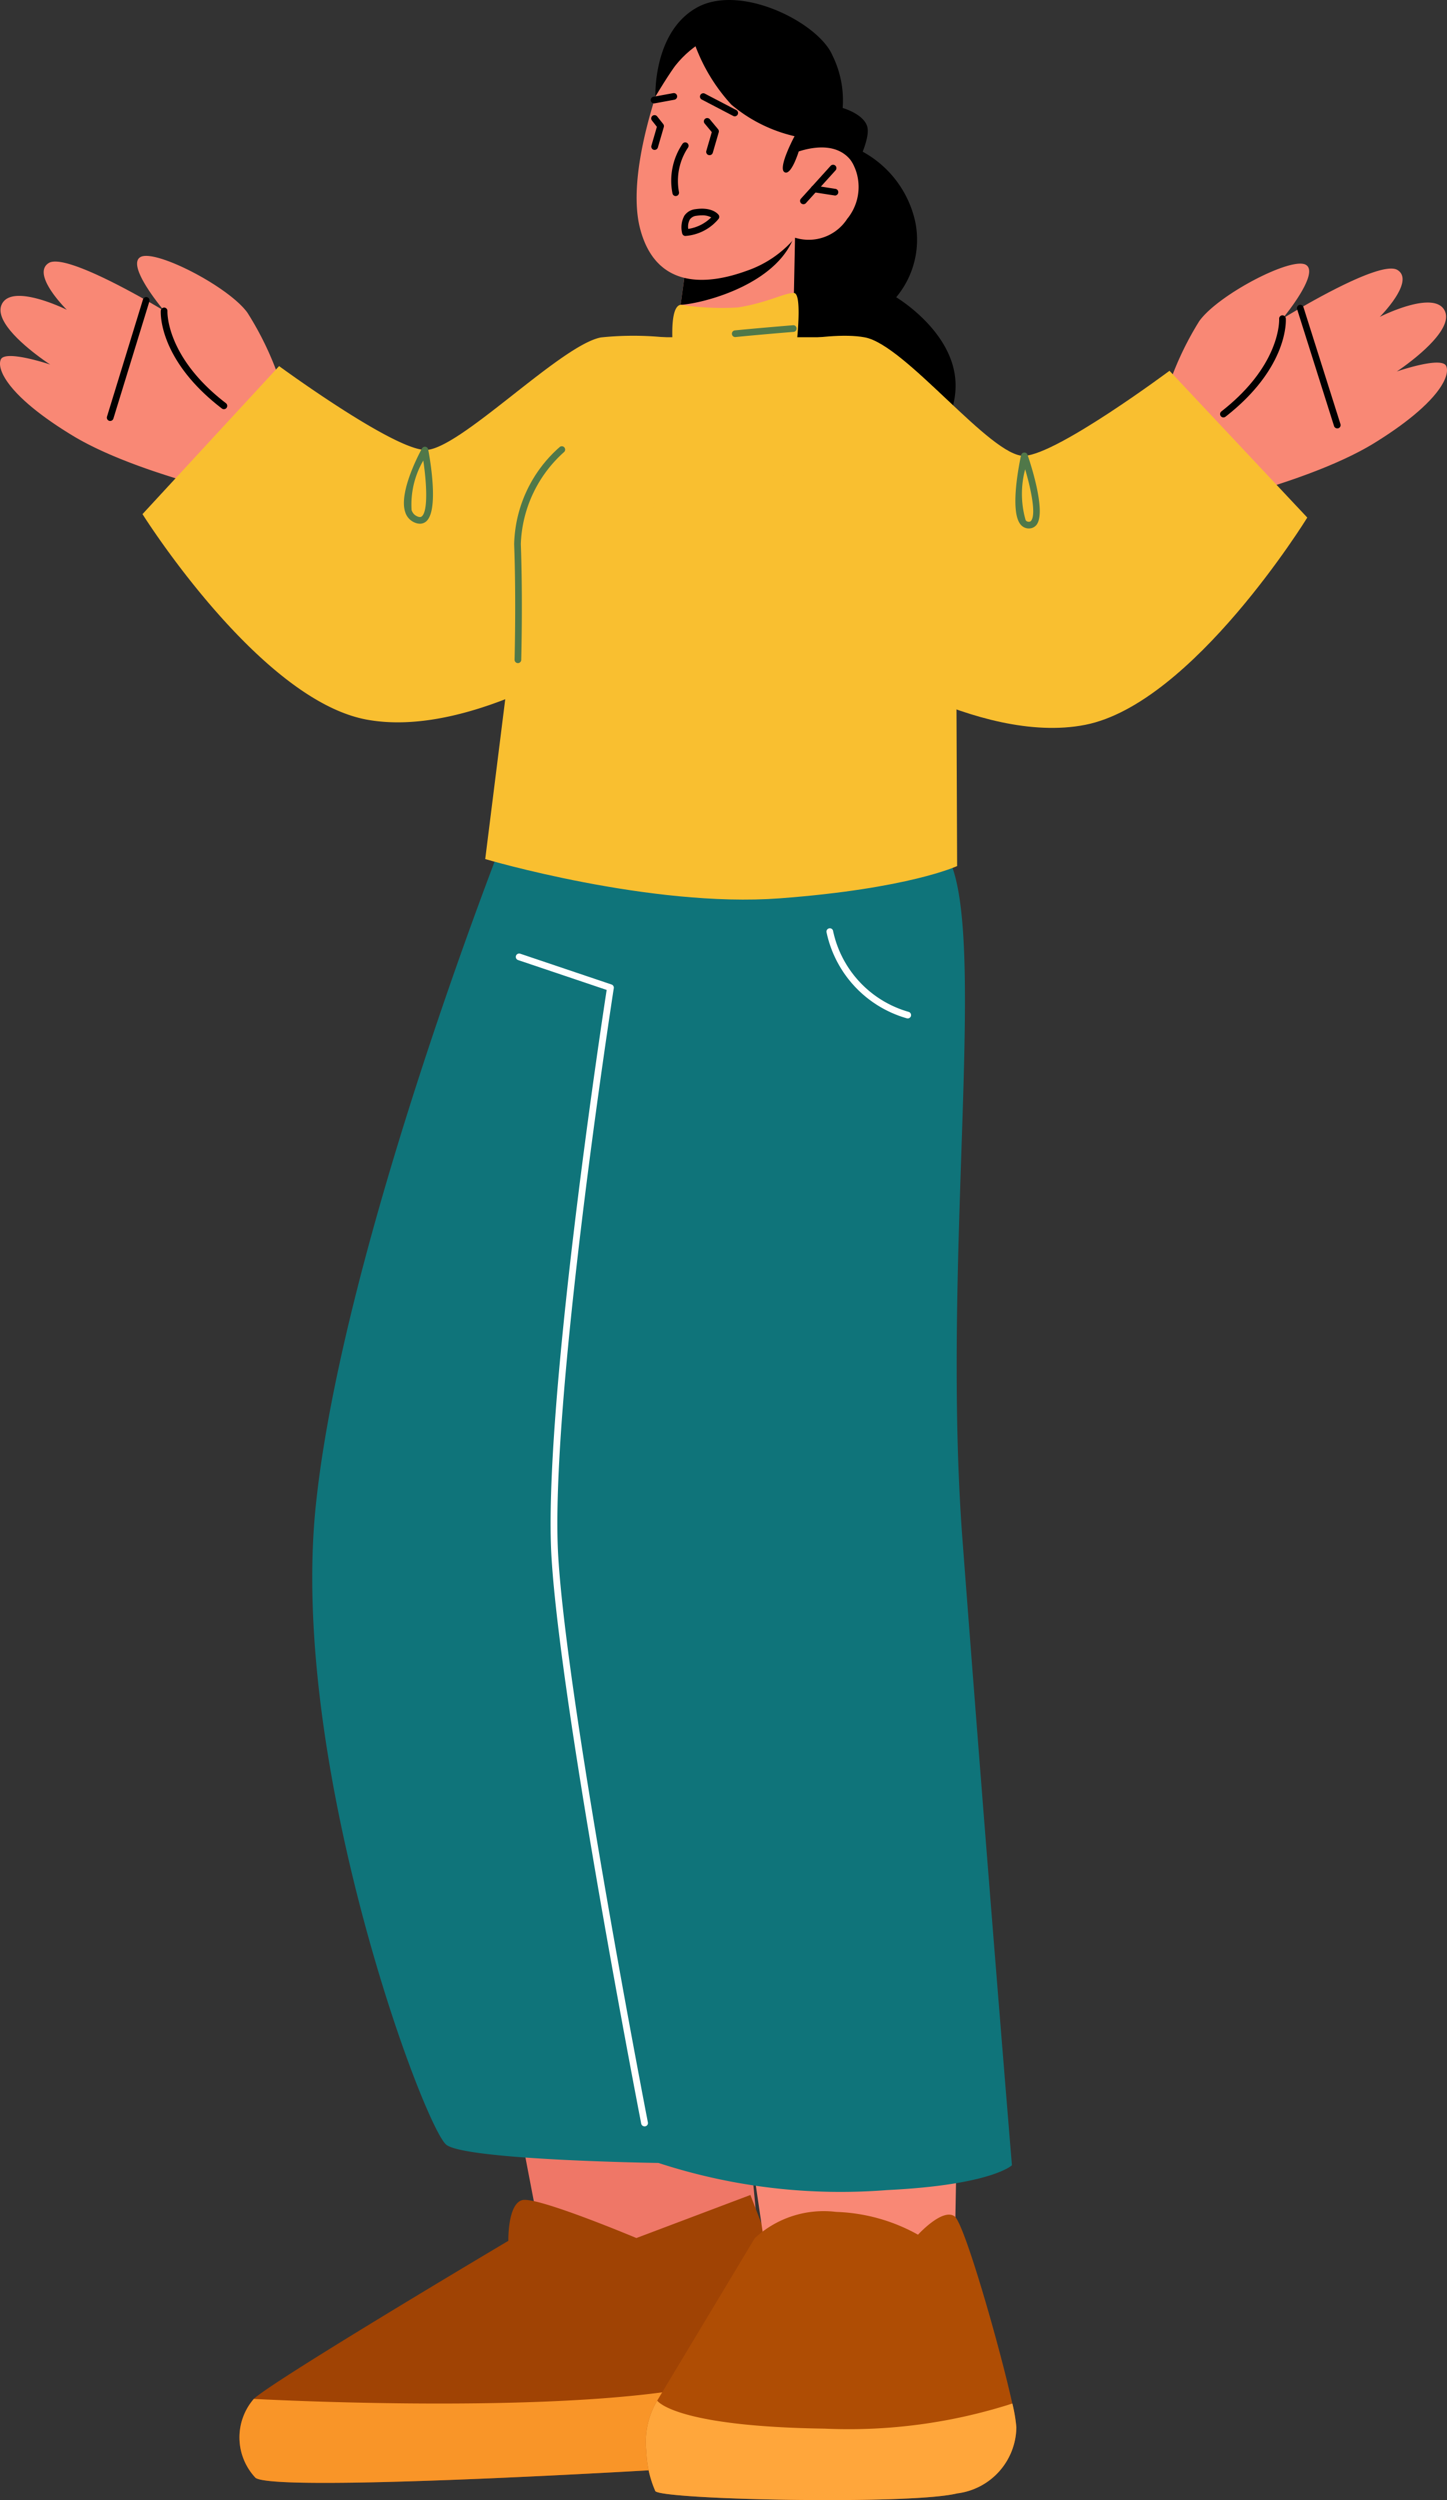 <svg id="组_119" data-name="组 119" xmlns="http://www.w3.org/2000/svg" width="269.788" height="466.001" viewBox="0 0 269.788 466.001">
  <rect x="0" y="0" width="269.788" height="466.001" fill="#333333" stroke="none"/>
  <g id="组_72" data-name="组 72" transform="translate(133.625 27.149)">
    <path id="路径_1308" data-name="路径 1308" d="M521.243,217.793a19.691,19.691,0,0,1,10.688,13.453,16.7,16.7,0,0,1-3.539,14.139s9.981,5.905,10.991,14.942-7.265,16.264-7.265,16.264l-37.19-9.037,9.564-50.426Z" transform="translate(-494.927 -217.128)"/>
  </g>
  <g id="组_73" data-name="组 73" transform="translate(93.291 376.804)">
    <path id="路径_1309" data-name="路径 1309" d="M479,356.192l7.02,36.6,21.712,13.037,19.6-8.005-4.084-42.583Z" transform="translate(-479 -355.236)" fill="#ef7767"/>
  </g>
  <g id="组_74" data-name="组 74" transform="translate(44.648 409.128)">
    <path id="路径_1310" data-name="路径 1310" d="M559.651,379.893l-11.419,23.961L541,419.033s-74.384,4.545-78.222,1.684a10.962,10.962,0,0,1-.316-14.709c3.7-3.505,47.457-29.463,47.457-29.463s-.15-6.87,2.591-7.589,21.284,7.07,21.284,7.07L555.051,368Z" transform="translate(-459.787 -368.004)" fill="#a04304"/>
  </g>
  <g id="组_75" data-name="组 75" transform="translate(44.649 444.955)">
    <path id="路径_1311" data-name="路径 1311" d="M548.231,382.175,541,397.354s-74.384,4.545-78.222,1.684a10.962,10.962,0,0,1-.316-14.709s51.179,2.824,79.507-1.713A28.233,28.233,0,0,1,548.231,382.175Z" transform="translate(-459.787 -382.151)" fill="#f99528"/>
  </g>
  <g id="组_76" data-name="组 76" transform="translate(137.089 380.425)">
    <path id="路径_1312" data-name="路径 1312" d="M496.293,357.559l5.6,38.051,35.347-.761.67-38.184Z" transform="translate(-496.293 -356.665)" fill="#f98875"/>
  </g>
  <g id="组_77" data-name="组 77" transform="translate(120.404 412.128)">
    <path id="路径_1313" data-name="路径 1313" d="M558.8,409.485a12.583,12.583,0,0,1-11.049,12.334c-8.733,2.162-54.8,1.181-56.261-.416A20.08,20.08,0,0,1,489.807,414a15.093,15.093,0,0,1,2.029-9.477l18.189-30.274a18.9,18.9,0,0,1,15.183-4.9,33.5,33.5,0,0,1,15.253,4.25s4.574-5.028,6.812-3.427c1.855,1.327,8.5,24.577,10.767,34.9a29.831,29.831,0,0,1,.761,4.417Z" transform="translate(-489.706 -369.198)" fill="#af4d04"/>
  </g>
  <g id="组_78" data-name="组 78" transform="translate(58.22 147.37)">
    <path id="路径_1314" data-name="路径 1314" d="M501.105,272.722s-30.469,77.037-35.348,125.53,20.414,115.957,24.427,118.8,39.506,3.348,39.506,3.348a109.43,109.43,0,0,0,42.633,5.053c19.516-.948,23.263-4.624,23.263-4.624s-4.575-55.242-9.207-116.439c-3.955-52.1,4.645-111.827-2.5-126.964C571.717,251.663,501.105,272.722,501.105,272.722Z" transform="translate(-465.136 -264.614)" fill="#0f747a"/>
  </g>
  <g id="组_79" data-name="组 79" transform="translate(90.468 62.855)">
    <path id="路径_1315" data-name="路径 1315" d="M477.883,328.5s30.835,9.124,54.917,7.319,33.069-6.017,33.069-6.017l-.158-38.778L543.38,231.232h-35.7l-22.785,41.29Z" transform="translate(-477.883 -231.232)" fill="#f9bf30"/>
  </g>
  <g id="组_83" data-name="组 83" transform="translate(126.027 44.308)">
    <g id="组_82" data-name="组 82" transform="translate(0)">
      <g id="组_81" data-name="组 81">
        <g id="组_80" data-name="组 80">
          <path id="路径_1316" data-name="路径 1316" d="M514.13,223.906l-.341,16.942s-3.036,4.807-12.58,5.406c-7.111.445-9.282-3.4-9.282-3.4l2.017-14.784,17.283-3.56Z" transform="translate(-491.928 -223.906)" fill="#f98875"/>
        </g>
      </g>
    </g>
  </g>
  <g id="组_87" data-name="组 87" transform="translate(126.901 43.285)">
    <g id="组_86" data-name="组 86" transform="translate(0 0)">
      <g id="组_85" data-name="组 85">
        <g id="组_84" data-name="组 84">
          <path id="路径_1317" data-name="路径 1317" d="M513.594,223.5a5.729,5.729,0,0,1-.508,1.626c-3.813,8.384-16.709,11.644-20.813,11.914l1.143-8.346Z" transform="translate(-492.273 -223.5)"/>
        </g>
      </g>
    </g>
  </g>
  <g id="组_91" data-name="组 91" transform="translate(118.694 3.691)">
    <g id="组_90" data-name="组 90" transform="translate(0 0)">
      <g id="组_89" data-name="组 89">
        <g id="组_88" data-name="组 88">
          <path id="路径_1318" data-name="路径 1318" d="M495.493,213.942s-8.974,21.05-5.822,32.927,13.528,10.068,19.753,7.814a20.59,20.59,0,0,0,9.128-6.2,8.55,8.55,0,0,0,9.706-3.51,9.374,9.374,0,0,0-1.751-13.548,8.824,8.824,0,0,0-7.261.969l3.119-6.117S509.511,195.034,495.493,213.942Z" transform="translate(-488.999 -207.863)" fill="#f98875"/>
        </g>
      </g>
    </g>
  </g>
  <g id="组_92" data-name="组 92" transform="translate(125.148 26.539)">
    <path id="路径_1319" data-name="路径 1319" d="M492.372,226.9a.619.619,0,0,1-.594-.445,12.251,12.251,0,0,1,1.822-9.236.624.624,0,1,1,1.031.695,11.186,11.186,0,0,0-1.664,8.184.628.628,0,0,1-.595.8Z" transform="translate(-491.534 -216.895)"/>
  </g>
  <g id="组_93" data-name="组 93" transform="translate(149.172 30.712)">
    <path id="路径_1320" data-name="路径 1320" d="M501.69,225.894a.62.62,0,0,1-.462-1.04l5.5-6.08a.624.624,0,1,1,.927.832l-5.5,6.08A.62.62,0,0,1,501.69,225.894Z" transform="translate(-501.064 -218.541)"/>
  </g>
  <g id="组_94" data-name="组 94" transform="translate(151.187 34.588)">
    <path id="路径_1321" data-name="路径 1321" d="M506.291,221.911c-.1,0-3.909-.6-3.909-.6a.624.624,0,0,1-.52-.715.636.636,0,0,1,.711-.52l3.814.6a.626.626,0,0,1-.1,1.248Z" transform="translate(-501.854 -220.068)"/>
  </g>
  <g id="组_95" data-name="组 95" transform="translate(121.323 17.351)">
    <path id="路径_1322" data-name="路径 1322" d="M490.772,215.184a.626.626,0,1,1-.112-1.248l3.6-.661a.624.624,0,1,1,.224,1.227l-3.6.665Z" transform="translate(-490.089 -213.262)"/>
  </g>
  <g id="组_96" data-name="组 96" transform="translate(130.498 17.376)">
    <path id="路径_1323" data-name="路径 1323" d="M500.171,217.573a.616.616,0,0,1-.287-.071l-5.922-3.09a.624.624,0,0,1,.574-1.1l5.922,3.09a.624.624,0,0,1-.287,1.173Z" transform="translate(-493.675 -213.264)"/>
  </g>
  <g id="组_97" data-name="组 97" transform="translate(121.415 21.458)">
    <path id="路径_1324" data-name="路径 1324" d="M490.725,221.361a.57.57,0,0,1-.17-.021.624.624,0,0,1-.416-.773l1.019-3.51-.927-1.173a.62.62,0,1,1,.973-.769l1.131,1.426a.611.611,0,0,1,.112.561l-1.11,3.813a.628.628,0,0,1-.611.445Z" transform="translate(-490.097 -214.879)"/>
  </g>
  <g id="组_98" data-name="组 98" transform="translate(131.232 22.002)">
    <path id="路径_1325" data-name="路径 1325" d="M495.025,222.011a.576.576,0,0,1-.17-.025.62.62,0,0,1-.416-.769l1.019-3.5-1.351-1.626a.624.624,0,0,1,.961-.794l1.564,1.88a.628.628,0,0,1,.121.574l-1.11,3.813A.624.624,0,0,1,495.025,222.011Z" transform="translate(-493.979 -215.092)"/>
  </g>
  <g id="组_99" data-name="组 99" transform="translate(120.404 447.453)">
    <path id="路径_1326" data-name="路径 1326" d="M558.8,388.1a12.584,12.584,0,0,1-11.049,12.334c-8.733,2.162-54.8,1.181-56.261-.416a20.086,20.086,0,0,1-1.684-7.406,15.092,15.092,0,0,1,2.029-9.477s3.044,4.82,31.189,5.227a99.606,99.606,0,0,0,35.031-4.682,29.89,29.89,0,0,1,.744,4.421Z" transform="translate(-489.706 -383.138)" fill="#ffa63b"/>
  </g>
  <g id="组_100" data-name="组 100" transform="translate(125.341 54.616)">
    <path id="路径_1327" data-name="路径 1327" d="M491.9,239.623s-1.077-9.1,1.322-9.452a50.483,50.483,0,0,0,10.688.5c5.622-.915,8.662-2.736,10.43-2.695s.3,11.274.3,11.274l-14.073,4.633Z" transform="translate(-491.655 -227.979)" fill="#f9bf30"/>
  </g>
  <g id="组_101" data-name="组 101" transform="translate(154.09 173.02)">
    <path id="路径_1328" data-name="路径 1328" d="M518.146,291.552a.548.548,0,0,1-.166-.025,21.262,21.262,0,0,1-14.971-16.06.624.624,0,0,1,.516-.711.607.607,0,0,1,.715.516,20,20,0,0,0,14.089,15.058.624.624,0,0,1-.166,1.223Z" transform="translate(-503.001 -274.744)" fill="#fff"/>
  </g>
  <g id="组_103" data-name="组 103" transform="translate(0 47.695)">
    <g id="组_102" data-name="组 102" transform="translate(0 0)">
      <path id="路径_1329" data-name="路径 1329" d="M489.091,270.437s-21.562-4.516-33.389-11.685-14.222-12.28-13.407-14.185,9.224.936,9.224.936-10.929-7.045-9.057-11.186,12.151.981,12.151.981-6.766-6.654-3.356-8.733,21.491,8.908,21.491,8.908-7.069-8.317-4.462-9.98,16.476,5.448,20,10.346A58.528,58.528,0,0,1,494.5,249Z" transform="translate(-442.151 -225.245)" fill="#f98875"/>
    </g>
  </g>
  <g id="组_104" data-name="组 104" transform="translate(29.97 57.328)">
    <path id="路径_1330" data-name="路径 1330" d="M465.769,247.987a.616.616,0,0,1-.379-.125c-11.848-9.082-11.419-17.882-11.394-18.235a.653.653,0,0,1,.657-.582.624.624,0,0,1,.582.661c0,.083-.362,8.521,10.912,17.166a.624.624,0,0,1-.378,1.115Z" transform="translate(-453.988 -229.045)"/>
  </g>
  <g id="组_105" data-name="组 105" transform="translate(19.921 55.36)">
    <path id="路径_1331" data-name="路径 1331" d="M450.645,251.377a.669.669,0,0,1-.183-.025.628.628,0,0,1-.416-.778l6.716-21.861a.624.624,0,0,1,1.193.366l-6.716,21.861a.628.628,0,0,1-.594.437Z" transform="translate(-450.02 -228.272)"/>
  </g>
  <g id="组_107" data-name="组 107" transform="translate(217.474 49.139)">
    <g id="组_106" data-name="组 106" transform="translate(0 0)">
      <path id="路径_1332" data-name="路径 1332" d="M533.636,271.158s21.52-4.691,33.268-11.964,14.139-12.4,13.307-14.293S571,245.916,571,245.916s10.871-7.136,8.966-11.261-12.143,1.085-12.143,1.085,6.712-6.7,3.281-8.754-21.412,9.082-21.412,9.082,7.007-8.4,4.379-10.022-16.43,5.581-19.915,10.509a58.553,58.553,0,0,0-6.1,13.22Z" transform="translate(-528.047 -225.813)" fill="#f98875"/>
    </g>
  </g>
  <g id="组_108" data-name="组 108" transform="translate(227.477 58.77)">
    <path id="路径_1333" data-name="路径 1333" d="M532.627,248.652a.624.624,0,0,1-.387-1.114c11.207-8.733,10.779-17.171,10.775-17.254a.628.628,0,0,1,.578-.665.645.645,0,0,1,.665.578c.025.366.524,9.149-11.249,18.327A.635.635,0,0,1,532.627,248.652Z" transform="translate(-532.001 -229.618)"/>
  </g>
  <g id="组_109" data-name="组 109" transform="translate(241.809 56.815)">
    <path id="路径_1334" data-name="路径 1334" d="M545.177,251.874a.623.623,0,0,1-.595-.416l-6.894-21.807a.621.621,0,1,1,1.185-.374l6.9,21.8a.62.62,0,0,1-.416.782.609.609,0,0,1-.179.013Z" transform="translate(-537.658 -228.842)"/>
  </g>
  <g id="组_110" data-name="组 110" transform="translate(26.568 62.583)">
    <path id="路径_1335" data-name="路径 1335" d="M452.642,264.351s21.649,34.516,41.731,38.288S540.042,288.5,540.042,288.5l17.3-55.891a58.635,58.635,0,0,0-19.246-1.189c-7.614,1.485-26.614,21.209-32.8,20.972s-27.184-15.632-27.184-15.632Z" transform="translate(-452.642 -231.106)" fill="#f9bf30"/>
  </g>
  <g id="组_111" data-name="组 111" transform="translate(138.786 62.583)">
    <path id="路径_1336" data-name="路径 1336" d="M601.918,265.012s-21.363,34.7-41.415,38.633-45.781-13.765-45.781-13.765l-17.757-55.724s14.821-4.159,22.456-2.736,23.566,22.39,29.754,22.086,27.051-15.856,27.051-15.856Z" transform="translate(-496.965 -231.123)" fill="#f9bf30"/>
  </g>
  <g id="组_112" data-name="组 112" transform="translate(136.475 60.618)">
    <path id="路径_1337" data-name="路径 1337" d="M496.717,232.557a.625.625,0,1,1-.062-1.248s4.537-.449,10.779-.956a.6.6,0,0,1,.67.57.619.619,0,0,1-.57.669c-6.238.5-10.754.956-10.754.956Z" transform="translate(-496.061 -230.349)" fill="#507849"/>
  </g>
  <g id="组_113" data-name="组 113" transform="translate(75.306 83.266)">
    <path id="路径_1338" data-name="路径 1338" d="M474.876,253.643a2.492,2.492,0,0,1-.977-.216,3.085,3.085,0,0,1-1.755-1.925c-1.318-3.842,2.936-11.561,3.119-11.889a.633.633,0,0,1,.645-.312.62.62,0,0,1,.511.5c.362,1.9,2.033,11.474-.416,13.449a1.75,1.75,0,0,1-1.127.395Zm.632-11.777a16.239,16.239,0,0,0-2.183,9.232,1.846,1.846,0,0,0,1.065,1.181c.541.237.748.066.832,0,1.189-.965.923-6.163.283-10.409Z" transform="translate(-471.891 -239.293)" fill="#507849"/>
  </g>
  <g id="组_114" data-name="组 114" transform="translate(189.313 84.347)">
    <path id="路径_1339" data-name="路径 1339" d="M519.433,253.873a1.979,1.979,0,0,1-1.568-.773c-2.079-2.6-.1-11.869.125-12.892a.623.623,0,0,1,.574-.487.587.587,0,0,1,.624.416c.37,1.061,3.547,10.459,1.721,13a1.75,1.75,0,0,1-1.476.732Zm-.686-11.033a17.719,17.719,0,0,0,.087,9.481.669.669,0,0,0,.6.3.5.5,0,0,0,.458-.229C520.789,251.153,519.841,246.546,518.747,242.84Z" transform="translate(-516.923 -239.718)" fill="#507849"/>
  </g>
  <g id="组_115" data-name="组 115" transform="translate(95.861 83.159)">
    <path id="路径_1340" data-name="路径 1340" d="M480.709,279.695a.628.628,0,0,1-.624-.64c0-.112.3-11.349-.079-21.525a24.876,24.876,0,0,1,8.513-18.131.621.621,0,0,1,.8.948,24.049,24.049,0,0,0-8.068,17.137c.378,10.213.079,21.487.079,21.6A.623.623,0,0,1,480.709,279.695Z" transform="translate(-480.006 -239.252)" fill="#507849"/>
  </g>
  <g id="组_116" data-name="组 116" transform="translate(127.048 38.894)">
    <path id="路径_1341" data-name="路径 1341" d="M493.079,226.857a.623.623,0,0,1-.6-.461,4.575,4.575,0,0,1,.379-3.285,2.853,2.853,0,0,1,2.079-1.247c3.115-.462,4.213.907,4.329,1.065a.624.624,0,0,1,0,.728,8.824,8.824,0,0,1-6.146,3.19Zm3.073-3.842a7.067,7.067,0,0,0-1.039.083,1.664,1.664,0,0,0-1.215.69,2.764,2.764,0,0,0-.3,1.751,7.664,7.664,0,0,0,4.287-2.15,3.5,3.5,0,0,0-1.713-.375Z" transform="translate(-492.328 -221.768)"/>
  </g>
  <g id="组_117" data-name="组 117" transform="translate(96.171 177.728)">
    <path id="路径_1342" data-name="路径 1342" d="M504.122,495.209a.623.623,0,0,1-.611-.5c-.154-.765-14.971-77.078-16.718-105.419-1.684-27.139,9.224-99.052,10.276-105.9l-16.522-5.568a.626.626,0,0,1,.416-1.181l17.017,5.739a.62.62,0,0,1,.416.686c-.121.778-12.1,77.914-10.342,106.147s16.547,104.5,16.7,105.261a.615.615,0,0,1-.491.728.634.634,0,0,1-.137.008Z" transform="translate(-480.129 -276.604)" fill="#fff"/>
  </g>
  <g id="组_118" data-name="组 118" transform="translate(122.2 0)">
    <path id="路径_1343" data-name="路径 1343" d="M517.14,234.629s-1.426,4.674-2.678,3.851,1.9-6.687,1.9-6.687a28,28,0,0,1-11.781-5.884,33.438,33.438,0,0,1-6.683-10.875,19.128,19.128,0,0,0-3.868,3.743c-1.505,2.079-3.61,5.626-3.61,5.626s-.486-11.956,7.685-16.559,22.726,2.8,25.313,8.874a18.917,18.917,0,0,1,1.913,9.814s3.876,1.09,4.574,3.439-2.254,7.776-2.254,7.776S525.907,231.859,517.14,234.629Z" transform="translate(-490.42 -206.406)"/>
  </g>
</svg>
